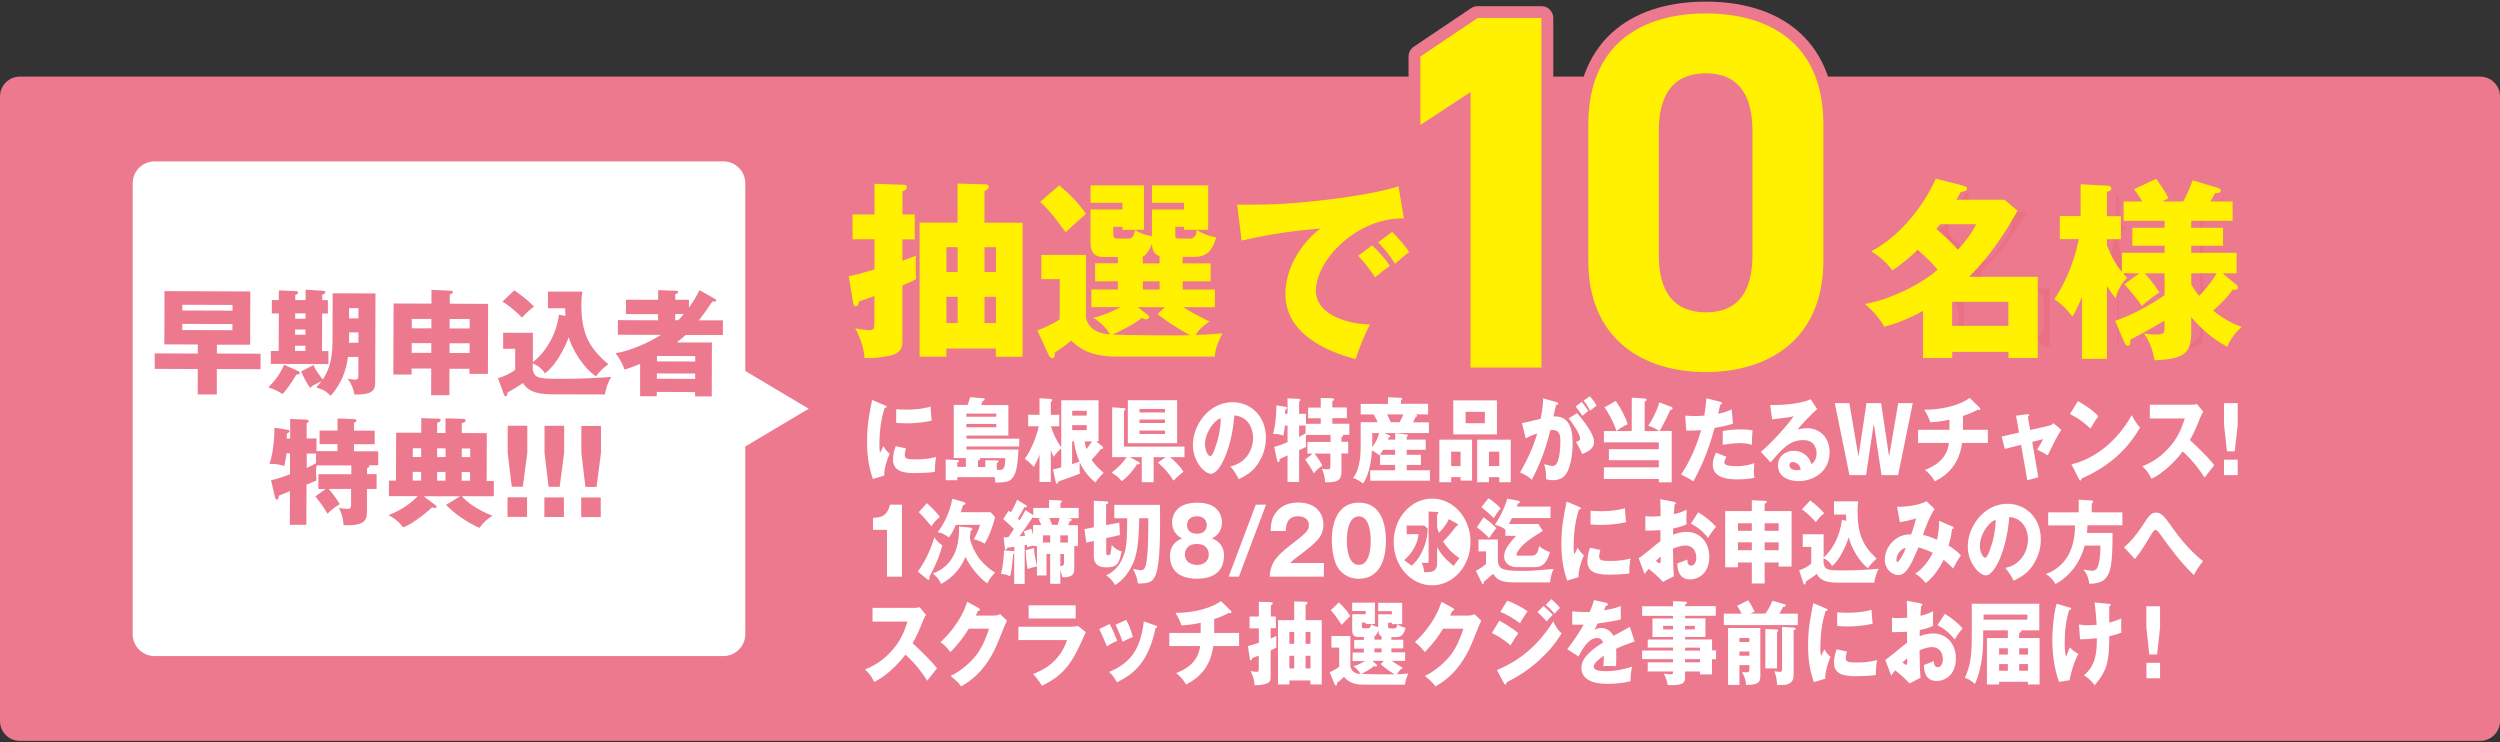 <svg width="448" height="133" viewBox="0 0 448 133" fill="none" xmlns="http://www.w3.org/2000/svg">
<rect x="0" y="0" width="448" height="133" fill="#333333" stroke="none"/>
<path d="M444.456 13.732H3.544C1.587 13.732 0 15.318 0 17.276V129.215C0 131.172 1.587 132.758 3.544 132.758H444.456C446.413 132.758 448 131.172 448 129.215V17.276C448 15.318 446.413 13.732 444.456 13.732Z" fill="#ED798E"/>
<path d="M348.84 55.713C345.354 57.627 343.096 58.242 341.91 58.542C341.096 57.17 340.096 55.841 338.424 54.469C342.253 53.855 347.997 51.355 351.47 48.325C350.712 47.439 349.798 46.439 347.883 44.767C347.44 45.182 345.968 46.682 343.368 48.454C342.682 47.568 341.696 46.368 339.581 45.039C345.968 41.652 349.998 34.794 351.127 32.022L355.871 33.222C356.342 33.365 356.728 33.465 356.728 33.808C356.728 34.179 356.356 34.279 355.599 34.422C355.285 34.965 355.185 35.179 354.842 35.794H363.458L365.787 37.78C363.287 42.152 360.972 45.71 357.114 49.597H369.416V64.157H364.158V63.057H354.084V64.157H348.855V55.713H348.84ZM351.941 40.166C351.47 40.752 351.398 40.809 351.227 41.024C352.427 41.981 354.027 43.553 355.085 44.753C357.171 42.495 357.814 41.267 358.371 40.181H351.941V40.166ZM364.144 58.399V54.098H354.07V58.399H364.144Z" fill="#EB7082"/>
<path d="M383.291 57.484C384.663 57.013 387.492 56.013 392.136 52.912V48.982H388.578C389.093 49.525 390.322 50.997 391.208 52.398C389.807 53.326 388.993 53.998 388.064 54.827C387.592 54.041 385.635 51.683 384.949 50.926L387.621 48.982H384.72C384.992 49.325 385.092 49.454 385.435 49.797C384.306 50.854 383.763 52.083 383.349 53.455C382.706 52.597 382.32 52.083 381.805 51.269V64.314H377.333V53.24C376.404 55.455 375.904 56.313 375.618 56.727C374.361 55.127 373.947 54.741 372.403 53.612C373.904 51.283 375.69 48.039 376.776 42.852H373.361V38.723H377.09V33.022L381.805 33.265C382.177 33.293 382.591 33.407 382.591 33.779C382.591 34.193 382.12 34.293 381.805 34.365V38.737H384.306V42.867H381.805V43.967C382.348 45.339 383.134 47.082 384.477 48.754V45.296H392.136V44.038H386.364V40.823H392.136V39.566H384.792V36.108H388.135C387.521 35.008 387.007 34.365 386.635 33.922L390.636 32.036C391.736 33.579 392.308 34.493 392.851 35.522L391.722 36.108H395.48C396.094 34.951 396.466 34.193 397.152 32.322L401.524 33.622C401.938 33.765 402.21 33.893 402.21 34.136C402.21 34.579 401.767 34.608 401.181 34.608C400.938 35.051 400.91 35.151 400.367 36.108H404.325V39.566H396.909V40.823H402.61V44.038H396.909V45.296H405.039V48.982H402.51L404.939 50.969C405.182 51.14 405.282 51.312 405.282 51.483C405.282 51.997 404.696 51.926 404.325 51.926C403.296 53.355 402.41 54.284 400.838 55.655C401.867 56.47 403.396 57.67 405.968 58.599C405.525 58.97 404.153 60.171 403.367 62.157C401.824 61.271 399.466 59.871 396.909 56.827V59.499C396.909 63.257 395.709 64.357 390.35 64.557C390.007 62.814 389.493 61.214 388.464 59.77C388.978 59.842 389.593 59.942 390.622 59.942C392.093 59.942 392.122 59.571 392.122 58.713V57.456C391.436 57.87 389.178 59.228 385.978 60.871C386.006 61.071 386.078 61.971 385.606 61.971C385.235 61.971 384.992 61.528 384.792 61.042L383.291 57.527V57.484ZM396.923 50.926C397.123 51.34 397.509 52.026 398.323 53.041C399.181 52.154 400.51 50.654 401.467 48.968H396.923V50.911V50.926Z" fill="#EB7082"/>
<path d="M276.226 65.858H263.523V16.489L254.535 22.391V10.131L264.795 3.229H276.226V65.843V65.858Z" stroke="#ED798E" stroke-width="4.245" stroke-linecap="round" stroke-linejoin="round"/>
<path d="M326.747 46.711C326.747 60.785 316.945 66.672 305.685 66.672C294.425 66.672 284.623 60.771 284.623 46.711V22.377C284.623 7.673 294.425 2.415 305.685 2.415C316.945 2.415 326.747 7.673 326.747 22.291V46.711ZM305.699 13.132C299.984 13.132 297.254 16.761 297.254 23.477V45.625C297.254 52.34 299.969 55.97 305.699 55.97C311.429 55.97 314.044 52.34 314.044 45.625V23.477C314.044 16.761 311.315 13.132 305.699 13.132Z" stroke="#ED798E" stroke-width="4.245" stroke-linecap="round" stroke-linejoin="round"/>
<path d="M348.84 55.713C345.354 57.627 343.096 58.242 341.91 58.542C341.096 57.17 340.096 55.841 338.424 54.469C342.253 53.855 347.997 51.355 351.47 48.325C350.712 47.439 349.798 46.439 347.883 44.767C347.44 45.182 345.968 46.682 343.368 48.454C342.682 47.568 341.696 46.368 339.581 45.039C345.968 41.652 349.998 34.794 351.127 32.022L355.871 33.222C356.342 33.365 356.728 33.465 356.728 33.808C356.728 34.179 356.356 34.279 355.599 34.422C355.285 34.965 355.185 35.179 354.842 35.794H363.458L365.787 37.78C363.287 42.152 360.972 45.71 357.114 49.597H369.416V64.157H364.158V63.057H354.084V64.157H348.855V55.713H348.84ZM351.941 40.166C351.47 40.752 351.398 40.809 351.227 41.024C352.427 41.981 354.027 43.553 355.085 44.753C357.171 42.495 357.814 41.267 358.371 40.181H351.941V40.166ZM364.144 58.399V54.098H354.07V58.399H364.144Z" stroke="#ED798E" stroke-width="4.245" stroke-linecap="round" stroke-linejoin="round"/>
<path d="M383.291 57.484C384.663 57.013 387.492 56.013 392.136 52.912V48.982H388.578C389.093 49.525 390.322 50.997 391.208 52.398C389.807 53.326 388.993 53.998 388.064 54.827C387.592 54.041 385.635 51.683 384.949 50.926L387.621 48.982H384.72C384.992 49.325 385.092 49.454 385.435 49.797C384.306 50.854 383.763 52.083 383.349 53.455C382.706 52.597 382.32 52.083 381.805 51.269V64.314H377.333V53.24C376.404 55.455 375.904 56.313 375.618 56.727C374.361 55.127 373.947 54.741 372.403 53.612C373.904 51.283 375.69 48.039 376.776 42.852H373.361V38.723H377.09V33.022L381.805 33.265C382.177 33.293 382.591 33.407 382.591 33.779C382.591 34.193 382.12 34.293 381.805 34.365V38.737H384.306V42.867H381.805V43.967C382.348 45.339 383.134 47.082 384.477 48.754V45.296H392.136V44.038H386.364V40.823H392.136V39.566H384.792V36.108H388.135C387.521 35.008 387.007 34.365 386.635 33.922L390.636 32.036C391.736 33.579 392.308 34.493 392.851 35.522L391.722 36.108H395.48C396.094 34.951 396.466 34.193 397.152 32.322L401.524 33.622C401.938 33.765 402.21 33.893 402.21 34.136C402.21 34.579 401.767 34.608 401.181 34.608C400.938 35.051 400.91 35.151 400.367 36.108H404.325V39.566H396.909V40.823H402.61V44.038H396.909V45.296H405.039V48.982H402.51L404.939 50.969C405.182 51.14 405.282 51.312 405.282 51.483C405.282 51.997 404.696 51.926 404.325 51.926C403.296 53.355 402.41 54.284 400.838 55.655C401.867 56.47 403.396 57.67 405.968 58.599C405.525 58.97 404.153 60.171 403.367 62.157C401.824 61.271 399.466 59.871 396.909 56.827V59.499C396.909 63.257 395.709 64.357 390.35 64.557C390.007 62.814 389.493 61.214 388.464 59.77C388.978 59.842 389.593 59.942 390.622 59.942C392.093 59.942 392.122 59.571 392.122 58.713V57.456C391.436 57.87 389.178 59.228 385.978 60.871C386.006 61.071 386.078 61.971 385.606 61.971C385.235 61.971 384.992 61.528 384.792 61.042L383.291 57.527V57.484ZM396.923 50.926C397.123 51.34 397.509 52.026 398.323 53.041C399.181 52.154 400.51 50.654 401.467 48.968H396.923V50.911V50.926Z" stroke="#ED798E" stroke-width="4.245" stroke-linecap="round" stroke-linejoin="round"/>
<path d="M276.226 65.858H263.523V16.489L254.535 22.391V10.131L264.795 3.229H276.226V65.843V65.858Z" fill="#FFF100"/>
<path d="M326.747 46.711C326.747 60.785 316.945 66.672 305.685 66.672C294.425 66.672 284.623 60.771 284.623 46.711V22.377C284.623 7.673 294.425 2.415 305.685 2.415C316.945 2.415 326.747 7.673 326.747 22.291V46.711ZM305.699 13.132C299.984 13.132 297.254 16.761 297.254 23.477V45.625C297.254 52.34 299.969 55.97 305.699 55.97C311.429 55.97 314.044 52.34 314.044 45.625V23.477C314.044 16.761 311.315 13.132 305.699 13.132Z" fill="#FFF100"/>
<path d="M344.596 55.713C341.11 57.627 338.852 58.242 337.666 58.542C336.852 57.17 335.851 55.841 334.18 54.469C338.009 53.855 343.753 51.355 347.225 48.325C346.468 47.439 345.554 46.439 343.639 44.767C343.196 45.182 341.724 46.682 339.124 48.454C338.438 47.568 337.452 46.368 335.337 45.039C341.724 41.652 345.754 34.794 346.882 32.022L351.626 33.222C352.098 33.365 352.484 33.465 352.484 33.808C352.484 34.179 352.112 34.279 351.355 34.422C351.041 34.965 350.941 35.179 350.598 35.794H359.214L361.543 37.78C359.042 42.152 356.728 45.71 352.87 49.597H365.172V64.157H359.914V63.057H349.84V64.157H344.611V55.713H344.596ZM347.697 40.166C347.225 40.752 347.154 40.809 346.983 41.024C348.183 41.981 349.783 43.553 350.841 44.753C352.927 42.495 353.57 41.267 354.127 40.181H347.697V40.166ZM359.9 58.399V54.098H349.826V58.399H359.9Z" fill="#FFF100"/>
<path d="M379.047 57.484C380.419 57.013 383.248 56.013 387.892 52.912V48.982H384.334C384.849 49.525 386.077 50.997 386.963 52.398C385.563 53.326 384.749 53.998 383.82 54.827C383.348 54.041 381.391 51.683 380.705 50.926L383.377 48.982H380.476C380.748 49.325 380.848 49.454 381.191 49.797C380.062 50.854 379.519 52.083 379.104 53.455C378.461 52.597 378.076 52.083 377.561 51.269V64.314H373.089V53.24C372.16 55.455 371.66 56.313 371.374 56.727C370.117 55.127 369.702 54.741 368.159 53.612C369.66 51.283 371.446 48.039 372.532 42.852H369.117V38.723H372.846V33.022L377.561 33.265C377.933 33.293 378.347 33.407 378.347 33.779C378.347 34.193 377.876 34.293 377.561 34.365V38.737H380.062V42.867H377.561V43.967C378.104 45.339 378.89 47.082 380.233 48.754V45.296H387.892V44.038H382.119V40.823H387.892V39.566H380.548V36.108H383.891C383.277 35.008 382.762 34.365 382.391 33.922L386.392 32.036C387.492 33.579 388.064 34.493 388.607 35.522L387.478 36.108H391.236C391.85 34.951 392.222 34.193 392.908 32.322L397.28 33.622C397.694 33.765 397.966 33.893 397.966 34.136C397.966 34.579 397.523 34.608 396.937 34.608C396.694 35.051 396.666 35.151 396.123 36.108H400.081V39.566H392.665V40.823H398.366V44.038H392.665V45.296H400.795V48.982H398.266L400.695 50.969C400.938 51.14 401.038 51.312 401.038 51.483C401.038 51.997 400.452 51.926 400.081 51.926C399.052 53.355 398.166 54.284 396.594 55.655C397.623 56.47 399.152 57.67 401.724 58.599C401.281 58.97 399.909 60.171 399.123 62.157C397.58 61.271 395.222 59.871 392.665 56.827V59.499C392.665 63.257 391.464 64.357 386.106 64.557C385.763 62.814 385.249 61.214 384.22 59.77C384.734 59.842 385.349 59.942 386.378 59.942C387.849 59.942 387.878 59.571 387.878 58.713V57.456C387.192 57.87 384.934 59.228 381.734 60.871C381.762 61.071 381.834 61.971 381.362 61.971C380.991 61.971 380.748 61.528 380.548 61.042L379.047 57.527V57.484ZM392.679 50.926C392.879 51.34 393.265 52.026 394.079 53.041C394.937 52.154 396.265 50.654 397.223 48.968H392.679V50.911V50.926Z" fill="#FFF100"/>
<path d="M163.922 38.451V42.895H161.707V46.725C162.465 46.453 163.308 46.139 164.165 45.796C164.093 46.482 164.093 46.682 164.093 47.196C164.093 47.982 164.122 49.182 164.165 50.026C163.522 50.368 163.35 50.44 161.707 51.154V60.999C161.707 61.985 161.707 63.157 159.592 63.7C159.15 63.8 156.82 64.286 154.906 64.143C154.877 63.043 154.534 61.271 153.263 58.842C154.148 59.042 155.549 59.156 155.763 59.156C156.692 59.156 156.692 58.842 156.692 57.441V53.04C155.091 53.626 154.92 53.683 153.963 53.998C153.891 54.341 153.763 54.884 153.32 54.884C153.077 54.884 152.948 54.569 152.905 54.369L152.091 49.511C153.02 49.311 154.077 49.068 156.706 48.282V42.881H152.777V38.437H156.706V32.936L161.964 33.107C162.207 33.107 162.507 33.179 162.507 33.522C162.507 33.993 161.964 34.208 161.722 34.308V38.437H163.936L163.922 38.451ZM169.58 62.443V63.914H164.794V39.895H171.595V32.893L176.611 33.036C177.025 33.036 177.196 33.279 177.196 33.479C177.196 33.85 176.725 34.093 176.411 34.236V39.909H183.241V63.929H178.454V62.457H169.566L169.58 62.443ZM171.609 48.739V44.296H169.595V48.739H171.609ZM171.609 57.899V53.183H169.595V57.899H171.609ZM178.468 48.739V44.296H176.425V48.739H178.468ZM178.468 57.899V53.183H176.425V57.899H178.468Z" fill="#FFF100"/>
<path d="M211.933 47.196H216.948V50.411H211.933V51.883H217.706V55.055H212.033C213.505 56.013 215.648 57.07 216.72 57.584C215.148 58.742 214.676 59.299 214.262 60.042C216.42 59.942 217.577 59.87 219.049 59.728C217.92 62.014 217.791 62.8 217.677 63.9H199.944C194.929 63.9 193.014 62.014 191.943 61.028C191.328 61.614 190.057 62.5 188.999 63.214C189.028 63.414 189.099 64.2 188.556 64.2C188.285 64.2 188.042 63.886 187.913 63.614L185.898 59.213C186.927 58.87 189.013 57.884 189.899 57.199V50.025H186.613V45.682H194.615V56.984C195.158 59.142 197.001 59.785 198.887 59.928C198.516 59.042 197.044 57.57 195.886 56.956C196.744 56.755 198.273 56.37 200.802 55.041H195.572V51.869H200.316V50.397H196.244V47.182H200.316V46.053H197.787C197.201 46.053 195.429 46.053 195.429 43.624V37.537H201.13V36.337H195.429V33.222H205.003V41.181H201.145V40.638H199.501V42.066C199.501 42.752 199.944 42.752 200.316 42.752H202.231C202.645 42.752 203.117 42.752 203.388 41.252C204.517 41.867 204.76 41.938 206.432 42.352V37.537H212.176V36.337H206.432V33.222H216.505V41.181H212.161V40.638H210.618V42.109C210.618 42.652 210.647 42.752 211.304 42.752H213.19C213.776 42.752 214.348 42.51 214.448 41.252C215.576 41.867 216.391 42.238 217.934 42.552C217.348 44.667 216.434 46.039 214.033 46.039H211.919V47.168L211.933 47.196ZM189.828 33.222C192.043 35.136 193.171 36.294 194.615 38.309C192.4 40.295 192.114 40.523 190.957 41.624C189.242 39.194 187.885 37.551 186.413 36.151L189.828 33.207V33.222ZM205.646 56.384C205.817 56.527 205.917 56.656 205.917 56.798C205.917 57.113 205.603 57.213 205.331 57.213C205.088 57.213 204.888 57.113 204.617 56.97C203.117 58.227 200.044 59.642 199.359 59.971C201.13 60.042 210.733 60.171 213.262 60.071C210.19 58.427 208.275 56.927 207.418 56.284L208.746 55.055H203.888L205.631 56.384H205.646ZM207.803 45.896C206.817 45.582 206.503 44.867 206.432 43.71C206.117 44.524 205.474 45.696 204.788 45.967V47.196H207.789V45.896H207.803ZM207.803 50.411H204.803V51.883H207.803V50.411Z" fill="#FFF100"/>
<path d="M251.556 39.137C243.111 38.994 235.809 46.582 235.809 52.126C235.809 56.084 240.825 58.041 245.483 58.141C244.725 59.57 243.497 62.485 242.925 64.357C240.153 63.6 230.351 60.871 230.351 52.712C230.351 46.396 235.238 41.852 236.638 40.952C229.936 41.495 225.807 42.352 222.492 43.109L221.706 36.679C226.936 36.679 229.908 36.679 236.909 35.894C241.868 35.351 247.397 34.422 250.613 33.393L251.57 39.137H251.556ZM245.883 43.981C246.912 44.867 248.383 46.582 249.055 47.639C248.098 48.325 247.626 48.697 246.426 49.682C245.126 47.796 244.783 47.353 243.382 45.824L245.883 43.981ZM249.469 41.566C250.427 42.424 251.827 44.096 252.513 45.153C251.656 45.796 251.084 46.31 250.012 47.268C248.755 45.382 248.369 44.938 246.969 43.41L249.469 41.566Z" fill="#FFF100"/>
<path d="M129.629 28.921H27.706C25.536 28.921 23.776 30.68 23.776 32.85V113.64C23.776 115.81 25.536 117.569 27.706 117.569H129.629C131.799 117.569 133.558 115.81 133.558 113.64V32.85C133.558 30.68 131.799 28.921 129.629 28.921Z" fill="white"/>
<path d="M129.844 82.204V64.272L144.919 73.245L129.844 82.219V82.204Z" fill="white"/>
<path d="M38.866 63.357L46.696 63.386V66.158L38.852 66.129V70.687H35.437V66.129L27.721 66.101V63.329L35.451 63.357V61.728L29.45 61.714L29.478 52.169L44.853 52.226L44.825 61.771H38.866V63.386V63.357ZM41.652 59.17V58.07L32.665 58.042V59.142L41.652 59.17ZM41.667 55.684V54.641L32.679 54.612V55.641L41.667 55.67V55.684Z" fill="#ED798E"/>
<path d="M53.498 66.515C53.598 66.558 53.712 66.644 53.712 66.801C53.712 67.115 53.355 67.115 53.126 67.115C52.226 68.587 51.44 69.744 50.626 70.63C50.011 70.13 49.054 69.759 48.097 69.401C49.24 68.272 50.14 67.115 50.912 65.358L53.498 66.529V66.515ZM54.77 53.769V51.912L57.942 52.112C58.127 52.14 58.299 52.197 58.299 52.383C58.299 52.512 58.242 52.655 57.742 52.812V53.784H58.756V56.184H57.727L57.699 62.914H58.856V65.243L48.54 65.215V62.9H49.94L49.968 56.17H48.711V53.769H49.968V52.04L53.098 52.169C53.255 52.169 53.412 52.297 53.412 52.455C53.412 52.669 53.198 52.74 52.912 52.883V53.769H54.77ZM52.869 61.957V62.886H54.727V61.957H52.869ZM52.883 59.056V59.985H54.741V59.056H52.883ZM52.898 56.156V57.113H54.755V56.156H52.898ZM59.599 52.555L67.287 52.583L67.23 68.558C67.23 69.887 66.772 70.773 63.514 70.702C63.414 69.93 63 68.773 62.3 67.844C62.814 67.944 63.214 68.03 63.629 68.03C64.2 68.03 64.2 67.715 64.215 67.415V63.957H62.357C62.057 66.444 61.114 68.801 59.271 70.93C58.213 69.944 57.913 69.844 56.67 69.416C57.127 68.915 57.342 68.673 57.627 68.301C56.284 68.958 56.113 69.016 55.57 69.501C55.055 68.773 54.584 68.001 53.969 66.558L56.156 65.429C56.641 66.401 57.084 67.072 57.842 68.001C58.528 66.987 59.571 65.029 59.585 61.485L59.614 52.598L59.599 52.555ZM64.229 59.571H62.557V61.057C62.557 61.185 62.529 61.285 62.529 61.414H64.229V59.571ZM62.557 57.056H64.229V55.212H62.557V57.056Z" fill="#ED798E"/>
<path d="M80.532 70.816H77.26L77.275 66.043H73.76V67.115H70.487L70.53 54.384L77.317 54.412V51.94L80.604 52.097C81.004 52.126 81.161 52.14 81.161 52.355C81.161 52.54 80.975 52.598 80.604 52.769V54.427L87.477 54.455L87.434 67.001H84.133V66.086H80.547L80.532 70.844V70.816ZM77.289 61.485H73.774V63.228H77.289V61.485ZM77.303 57.156H73.788V58.842H77.303V57.156ZM80.561 63.257H84.147V61.514H80.561V63.257ZM80.575 58.856H84.162V57.17H80.575V58.856Z" fill="#ED798E"/>
<path d="M101.323 56.613C101.28 56.07 101.28 55.698 101.28 55.241H98.194V52.255H104.381C104.209 53.126 104.195 53.869 104.181 54.569C104.166 59.585 105.467 62.3 109.01 65.257C107.824 66.201 107.467 66.529 106.81 67.444C104.624 66.001 102.523 62.671 101.923 60.428C100.208 64.815 98.322 66.444 97.636 66.901C96.907 65.658 95.65 65.2 95.464 65.129V66.129C95.722 67.872 96.679 67.872 100.651 67.887C104.966 67.887 107.91 67.658 109.525 67.544C108.967 68.472 108.51 69.73 108.41 70.687L98.908 70.659C95.264 70.659 94.236 69.53 93.735 68.63C93.378 68.873 92.778 69.287 92.349 69.53C91.235 70.173 91.106 70.23 90.963 70.33C90.878 70.802 90.835 71.03 90.635 71.03C90.449 71.03 90.349 70.802 90.278 70.616L89.234 67.772C90.435 67.444 91.578 66.829 92.321 66.286V62.5H90.163V59.628L95.493 59.642V64.886C97.608 63.3 99.694 60.114 100.165 56.384L101.309 56.613H101.323ZM92.164 52.04C93.421 52.855 94.907 54.098 95.693 54.927C94.636 55.727 94.078 56.327 93.55 56.927C91.964 55.284 90.592 54.384 90.035 54.041L92.149 52.04H92.164Z" fill="#ED798E"/>
<path d="M128.144 53.555C128.244 53.612 128.344 53.741 128.344 53.827C128.344 53.955 128.244 54.055 128.029 54.055C127.944 54.055 127.872 54.041 127.672 54.012C126.3 56.041 125.586 56.941 125.243 57.399H129.544V60.028H122.871C122.014 60.785 121.628 61.1 121.271 61.371H127.572L127.544 71.03H124.557V70.259L117.699 70.23V71.002H114.712V65.201C113.155 65.858 112.426 66.086 111.912 66.229C111.297 64.529 110.611 63.7 110.297 63.3C113.112 62.857 116.555 61.228 118.427 60.014L110.726 59.985V57.37L117.927 57.399V56.298L112.169 56.284V53.712L117.941 53.727V51.983L121.199 52.112C121.328 52.112 121.528 52.141 121.528 52.34C121.528 52.512 121.385 52.569 121.014 52.712V53.727H123.457V55.141C124.643 53.484 125.1 52.498 125.343 51.998L128.129 53.555H128.144ZM124.571 67.901V66.944L117.713 66.915V67.873L124.571 67.901ZM124.586 64.786V63.815L117.727 63.786V64.758L124.586 64.786ZM121.557 57.385C121.742 57.199 121.971 56.956 122.528 56.284H120.999V57.385H121.557Z" fill="#ED798E"/>
<path d="M58.428 87.634H57.056V84.976H62.957V83.405H56.742C56.699 83.647 56.642 84.062 56.627 84.705C56.627 85.162 56.67 85.591 56.713 86.091C56.384 86.248 55.384 86.662 54.927 86.848L54.898 94.05H51.941L51.955 88.02C51.326 88.263 50.697 88.534 49.969 88.82C49.954 89.034 49.926 89.52 49.611 89.52C49.397 89.52 49.326 89.277 49.283 89.106L48.568 86.062C49.669 85.834 50.883 85.405 51.969 84.991V81.247H51.34C51.197 82.447 51.026 83.076 50.926 83.519C50.312 83.305 49.454 83.076 48.297 83.133C49.054 80.904 49.183 78.046 49.183 76.646L51.655 77.032C51.755 77.06 51.883 77.117 51.883 77.246C51.883 77.432 51.74 77.517 51.426 77.703C51.426 78.018 51.383 78.361 51.355 78.575H51.998V75.074L54.956 75.203C55.113 75.203 55.313 75.26 55.313 75.431C55.313 75.646 55.084 75.76 54.956 75.846V78.575H56.713V80.847H60.471V79.589H57.27V77.16H60.485V74.988L63.457 75.103C63.586 75.103 63.886 75.131 63.886 75.374C63.886 75.56 63.643 75.689 63.443 75.76V77.175H67.144V79.604H63.429V80.861L67.773 80.875V83.376H66.129C66.172 83.433 66.187 83.476 66.187 83.533C66.187 83.719 66.101 83.762 65.772 83.905V84.962H67.487V87.62H65.758V91.821C65.744 93.307 65.158 94.278 61.571 94.107C61.514 93.092 61.271 92.021 60.728 91.035C61.357 91.121 61.643 91.178 62.186 91.192C62.872 91.192 62.914 90.992 62.914 90.249V87.62H58.899C59.842 88.677 60.442 89.635 60.885 90.335C59.742 91.063 59.199 91.535 58.685 92.064C58.071 90.978 57.442 90.12 56.499 88.949L58.385 87.606L58.428 87.634ZM56.627 81.275H54.97V83.862C55.327 83.705 55.899 83.405 56.627 83.019V81.275Z" fill="#ED798E"/>
<path d="M88.492 86.162V88.934L82.748 88.92C83.677 89.963 85.463 91.349 88.249 92.421C87.463 92.878 86.52 93.707 85.906 94.593C83.834 93.678 81.333 92.006 79.933 90.478L82.448 88.934H75.918L78.047 90.535C78.132 90.592 78.232 90.706 78.232 90.82C78.232 90.906 78.175 91.02 77.961 91.02C77.861 91.02 77.675 90.978 77.418 90.92C76.046 92.235 73.56 94.064 72.245 94.507C71.917 94.093 71.074 93.007 69.616 92.321C70.674 91.892 72.917 90.949 74.874 88.906H69.702V86.119H70.959L70.988 77.546H75.489V74.931L78.675 75.031C78.818 75.031 78.961 75.088 78.961 75.26C78.961 75.546 78.675 75.66 78.332 75.76V77.589H79.833V74.96L83.019 75.06C83.234 75.06 83.434 75.117 83.434 75.346C83.434 75.674 83.005 75.76 82.748 75.803V77.603L87.234 77.618L87.206 86.191H88.463L88.492 86.162ZM75.46 86.119V84.562H73.96V86.119H75.46ZM75.475 81.89V80.332H73.974V81.89H75.475ZM79.833 86.134V84.576H78.332V86.134H79.833ZM79.847 81.904V80.347H78.332V81.904H79.847ZM84.234 86.148V84.59H82.733V86.148H84.234ZM84.262 81.918V80.361H82.748V81.918H84.262Z" fill="#ED798E"/>
<path d="M90.949 89.106H94.45V92.621H90.949V89.106ZM94.493 76.303V81.133L93.693 87.22H91.707L90.978 81.118V76.289H94.493V76.303Z" fill="#ED798E"/>
<path d="M97.551 89.134H101.052V92.649H97.551V89.134ZM101.094 76.317V81.147L100.294 87.234H98.308L97.579 81.132V76.303H101.094V76.317Z" fill="#ED798E"/>
<path d="M104.152 89.149H107.653V92.664H104.152V89.149ZM107.696 76.346V81.175L106.896 87.262H104.91L104.181 81.161V76.331H107.696V76.346Z" fill="#ED798E"/>
<g clip-path="url(#clip0_90_838)">
<path d="M158.524 72.62C158.8 72.729 158.91 72.784 158.91 72.893C158.91 73.038 158.616 73.075 158.524 73.093C158.084 74.549 157.588 76.424 157.588 79.864C157.588 80.537 157.625 80.719 157.698 81.174C157.79 80.992 158.139 80.264 158.304 79.955C158.726 80.701 159.185 81.12 159.424 81.302C159.057 82.066 158.396 83.977 158.469 85.215L156.413 85.834C155.918 84.287 155.385 82.467 155.385 79.281C155.348 76.315 155.752 74.276 156.285 71.674L158.524 72.62ZM162.361 80.319C162.269 80.592 162.141 81.156 162.141 81.484C162.141 82.212 162.49 82.321 164.16 82.321C165.133 82.321 166.418 82.248 167.759 81.884C167.502 83.104 167.538 84.323 167.538 84.56C166.529 84.724 164.895 84.778 163.867 84.778C161.7 84.778 160.03 84.359 160.03 82.357C160.03 82.139 160.03 81.211 160.507 79.955L162.361 80.355V80.319ZM160.599 73.33C161.039 73.366 161.609 73.403 162.49 73.403C164.895 73.403 166.216 73.02 166.767 72.875C166.767 73.129 166.841 74.586 166.969 75.368C166.382 75.496 164.84 75.86 162.49 75.86C161.627 75.86 161.058 75.805 160.599 75.787V73.33Z" fill="white"/>
<path d="M171.522 86.052H169.466V82.339L171.595 82.448C171.742 82.448 171.852 82.485 171.852 82.63C171.852 82.794 171.724 82.831 171.54 82.867V83.668H173.082V82.084H170.916V72.565H173.394C173.707 71.746 173.798 71.382 173.853 71.164L176.148 71.364C176.277 71.364 176.442 71.364 176.442 71.601C176.442 71.783 176.295 71.819 176.075 71.856C175.946 72.274 175.891 72.474 175.836 72.584H180.701V78.062H173.193V78.608H182.647V80.01H173.193V80.555H182.5C182.353 84.323 181.876 85.088 181.399 85.67C180.811 86.38 180.389 86.398 178.37 86.489C178.333 86.198 178.333 85.925 178.223 85.506H171.54V86.089L171.522 86.052ZM173.174 74.677H178.535V74.112H173.174V74.677ZM178.535 75.969H173.174V76.57H178.535V75.969ZM176.57 83.686V82.467L178.645 82.503C178.792 82.503 178.957 82.558 178.957 82.721C178.957 82.831 178.81 82.903 178.627 82.958V84.177C178.755 84.177 179.012 84.214 179.159 84.214C179.838 84.214 180.132 83.904 180.15 82.103H175.561C175.561 82.103 175.634 82.175 175.634 82.23C175.634 82.43 175.359 82.503 175.249 82.521V83.686H176.57Z" fill="white"/>
<path d="M190.193 71.728H196.857V79.099H196.434L197.573 80.009C197.573 80.009 197.683 80.119 197.683 80.228C197.683 80.428 197.499 80.465 197.26 80.483C196.765 81.156 195.884 82.139 195.627 82.394C196.067 83.067 196.508 83.613 197.774 84.742C197.114 85.361 196.71 85.852 196.306 86.471C195.168 85.579 194.121 84.25 193.497 82.867C193.497 83.049 193.46 83.34 193.46 83.795C193.46 84.451 193.497 84.632 193.57 84.851C193.038 85.069 192.524 85.269 189.66 86.289C189.568 86.616 189.513 86.689 189.403 86.689C189.33 86.689 189.238 86.58 189.201 86.434L188.687 84.123C189.073 84.05 189.348 84.014 190.174 83.741V80.337C189.495 80.956 189.164 81.374 188.816 81.866C188.65 81.52 188.504 81.229 188.302 80.665V86.362H186.282V81.502C185.787 82.685 185.53 83.195 185.273 83.668C184.575 82.94 184.263 82.649 183.639 82.23C185.199 80.1 185.989 77.134 186.154 76.388H184.244V74.331H186.282V71.364L188.302 71.491C188.302 71.491 188.559 71.491 188.559 71.692C188.559 71.819 188.467 71.928 188.302 72.037V74.331H189.825V76.388H188.32C188.65 77.443 189.238 78.881 190.174 80.155V71.728H190.193ZM194.745 74.476V73.621H192.139V74.476H194.745ZM192.139 76.187V77.079H194.745V76.187H192.139ZM192.139 83.176C192.487 83.049 193.148 82.831 193.442 82.721C193.038 81.811 192.708 80.719 192.432 79.099H192.12V83.176H192.139ZM194.378 79.099C194.452 79.682 194.562 80.1 194.69 80.483C194.929 80.21 195.351 79.591 195.682 79.099H194.397H194.378Z" fill="white"/>
<path d="M199.299 81.921V72.984L201.539 73.148C201.539 73.148 201.722 73.184 201.722 73.275C201.722 73.366 201.557 73.512 201.41 73.639V80.028H212.26V81.921H209.671C210.424 82.503 211.691 83.795 212.076 84.56C211.489 84.978 210.828 85.561 210.295 86.125C209.561 84.924 208.551 83.759 207.487 82.903L208.882 81.921H206.734V86.416H204.604V81.921H202.475L204.109 82.812C204.109 82.812 204.256 82.922 204.256 83.031C204.256 83.231 204.072 83.213 203.742 83.195C203.209 84.087 202.291 85.288 201.006 86.234C200.731 85.87 200.345 85.379 199.207 84.705C200.731 83.468 201.263 82.831 201.887 81.921H199.299ZM210.938 71.71V79.427H202.108V71.71H210.938ZM208.772 73.912V73.275H204.2V73.912H208.772ZM204.2 75.186V75.805H208.772V75.186H204.2ZM204.2 77.152V77.771H208.772V77.152H204.2Z" fill="white"/>
<path d="M220.465 83.577C223.623 82.922 224.559 80.173 224.559 78.462C224.559 77.134 223.935 74.695 221.2 74.44C220.741 80.428 218.556 84.906 217.014 84.906C215.876 84.906 213.765 82.74 213.765 79.718C213.765 76.187 216.61 72.074 220.888 72.074C224.064 72.074 226.854 74.513 226.854 78.426C226.854 79.172 226.799 81.284 225.147 83.486C224.266 84.651 223.237 85.251 221.989 85.87C221.512 84.924 221.181 84.432 220.484 83.559L220.465 83.577ZM215.913 79.518C215.913 80.774 216.537 81.739 216.849 81.739C217.198 81.739 217.473 80.992 217.638 80.574C218.262 78.954 218.74 77.061 218.758 74.931C217.069 75.641 215.931 78.044 215.931 79.518H215.913Z" fill="white"/>
<path d="M235.244 81.284H234.289V79.19H238.438V77.935H234.069C234.032 78.153 233.996 78.481 233.996 78.99C233.996 79.354 234.032 79.7 234.051 80.082C233.812 80.21 233.115 80.537 232.802 80.683V86.38H230.728V81.611C230.287 81.811 229.847 82.012 229.333 82.248C229.333 82.412 229.296 82.812 229.094 82.812C228.947 82.812 228.892 82.612 228.855 82.485L228.341 80.082C229.112 79.9 229.975 79.555 230.728 79.227V76.26H230.269C230.159 77.207 230.049 77.698 229.975 78.062C229.535 77.898 228.947 77.716 228.121 77.771C228.653 76.005 228.727 73.748 228.727 72.638L230.453 72.929C230.453 72.929 230.618 73.002 230.618 73.093C230.618 73.239 230.508 73.311 230.306 73.457C230.306 73.694 230.269 73.985 230.269 74.149H230.728V71.382L232.802 71.473C232.913 71.473 233.041 71.528 233.041 71.655C233.041 71.819 232.876 71.91 232.802 71.983V74.149H234.032V75.951H236.676V74.95H234.418V73.038H236.676V71.309L238.75 71.382C238.75 71.382 239.063 71.382 239.063 71.601C239.063 71.746 238.879 71.856 238.75 71.91V73.02H241.357V74.931H238.75V75.933H241.798V77.916H240.641C240.641 77.916 240.678 77.989 240.678 78.044C240.678 78.189 240.623 78.226 240.384 78.335V79.172H241.596V81.265H240.384V84.596C240.384 85.779 239.98 86.544 237.465 86.416C237.429 85.615 237.245 84.76 236.878 83.996C237.319 84.068 237.52 84.105 237.888 84.105C238.365 84.105 238.402 83.941 238.402 83.359V81.284H235.575C236.235 82.121 236.658 82.867 236.97 83.431C236.162 84.014 235.795 84.378 235.428 84.814C234.987 83.959 234.546 83.267 233.886 82.357L235.207 81.302L235.244 81.284ZM233.959 76.26H232.802V78.317C233.041 78.189 233.463 77.953 233.959 77.643V76.26Z" fill="white"/>
<path d="M250.022 78.772V77.625L252.078 77.862C252.078 77.862 252.298 77.898 252.298 78.025C252.298 78.098 252.206 78.189 252.078 78.299V78.772H255.493V80.61H252.078V81.502H254.63V83.322H252.078V84.269H256.245V86.143H245.542V84.269H250.003V83.322H247.305V81.502H250.003V80.61H247.874C247.635 81.029 247.452 81.265 247.195 81.611C246.864 81.338 246.497 81.047 245.854 80.701C245.763 82.175 245.487 84.887 244.257 86.653C243.725 86.252 243.266 85.943 242.477 85.633C243.835 83.977 243.835 80.992 243.835 79.5V75.659H246.864C246.772 75.459 246.57 74.913 246.13 74.258H243.835V72.383H248.737V71.182L251.031 71.291C251.031 71.291 251.27 71.291 251.27 71.455C251.27 71.546 251.233 71.582 251.05 71.746V72.365H255.915V74.258H253.491C253.859 74.331 253.95 74.349 253.95 74.495C253.95 74.695 253.73 74.713 253.675 74.713C253.602 74.877 253.51 75.095 253.234 75.678H256.062V77.607H248.039L248.975 77.989C249.086 78.044 249.141 78.062 249.141 78.171C249.141 78.28 249.086 78.317 248.847 78.39C248.81 78.553 248.755 78.681 248.737 78.79H250.04L250.022 78.772ZM245.891 79.736C245.891 79.736 245.891 79.9 245.891 80.1C246.497 79.372 246.883 78.572 247.14 77.607H245.91V79.736H245.891ZM248.571 74.258C248.81 74.731 249.067 75.241 249.214 75.659H250.83C251.123 75.132 251.417 74.422 251.472 74.258H248.571Z" fill="white"/>
<path d="M260.046 85.506V86.416H257.935V78.79H263.791V86.125H261.735V85.506H260.046ZM261.735 83.522V80.938H260.046V83.522H261.735ZM268.252 71.746V77.844H260.431V71.746H268.252ZM262.634 73.803V75.841H266.086V73.803H262.634ZM266.82 85.506V86.416H264.709V78.79H270.73V86.416H268.674V85.506H266.82ZM268.674 83.522V80.938H266.82V83.522H268.674Z" fill="white"/>
<path d="M278.881 72.056C279.138 72.129 279.23 72.147 279.23 72.329C279.23 72.547 279.046 72.547 278.844 72.565C278.771 72.893 278.44 74.276 278.367 74.622C280.937 74.513 281.818 76.315 281.818 79.482C281.818 79.736 281.818 83.249 280.607 84.978C280.294 85.433 279.67 86.052 278.275 86.052C277.632 86.052 277.339 85.961 277.045 85.852C277.045 84.651 277.045 84.451 276.733 83.176C277.651 83.449 277.963 83.504 278.257 83.504C279.45 83.504 279.615 80.555 279.615 78.917C279.615 78.262 279.578 77.061 278.257 77.061C278.11 77.061 277.963 77.061 277.816 77.097C277.082 80.21 275.98 83.213 274.493 85.961C274.053 85.561 273.557 85.178 272.4 84.651C273.594 82.612 274.769 80.137 275.466 77.68C274.567 77.971 274.108 78.189 273.41 78.572L272.731 75.805C273.318 75.732 273.961 75.568 276.09 75.041C276.347 73.603 276.513 72.711 276.531 71.382L278.899 72.056H278.881ZM282.608 74.04C283.525 75.077 284.388 76.206 284.957 77.207C285.49 78.135 285.655 78.681 285.655 79.245C285.655 80.483 284.388 80.992 283.525 81.374C283.213 80.574 282.644 79.591 282.424 79.19C282.975 78.99 283.158 78.936 283.158 78.572C283.158 77.789 281.726 75.714 281.102 74.968L282.608 74.04ZM283.434 72.019C284.076 72.766 284.333 73.166 284.627 73.639C284.297 73.894 284.223 73.967 283.562 74.513C283.415 74.294 282.681 73.221 282.369 72.838L283.434 72.019ZM284.884 71C285.692 71.91 285.967 72.401 286.114 72.674C285.802 72.929 285.269 73.348 284.939 73.603C284.535 72.784 284.278 72.383 283.782 71.801L284.902 71H284.884Z" fill="white"/>
<path d="M299.608 73.366C299.498 73.421 299.388 73.439 299.296 73.475C298.561 75.223 297.717 76.679 297.386 77.225H299.571V86.434H297.258V85.834H287.418V83.741H297.258V82.466H288.318V80.501H297.258V79.263H287.418V77.243H289.658C289.327 76.042 288.299 74.04 287.528 73.002L289.529 71.855C290.41 73.002 291.328 74.822 291.677 76.023C291.016 76.333 290.447 76.642 289.658 77.243H292.411V71.255L294.725 71.419C294.908 71.419 295.055 71.455 295.055 71.637C295.055 71.819 294.926 71.874 294.725 71.928V77.243H297.35C296.652 76.788 296.138 76.533 295.367 76.278C295.991 75.368 296.964 73.585 297.35 72.11L299.589 72.947C299.589 72.947 299.718 73.038 299.718 73.148C299.718 73.257 299.681 73.348 299.589 73.403L299.608 73.366Z" fill="white"/>
<path d="M308.291 72.019C308.419 72.056 308.584 72.11 308.584 72.274C308.584 72.474 308.383 72.493 308.272 72.493C308.217 72.747 307.96 73.912 307.905 74.149C309.245 73.876 309.759 73.621 310.31 73.348L310.549 75.914C310.09 76.078 309.264 76.351 307.263 76.679C306.675 78.735 305.666 82.321 303.444 86.27C302.838 85.834 302.288 85.543 301.241 85.033C302.471 83.304 303.995 80.173 304.839 77.079C303.958 77.152 303.775 77.152 302.177 77.17L301.994 74.476C302.434 74.513 302.949 74.549 303.683 74.549C304.344 74.549 304.766 74.549 305.409 74.476C305.61 73.239 305.721 72.183 305.794 71.382L308.272 72.001L308.291 72.019ZM309.392 81.884C309.025 82.412 309.007 82.721 309.007 82.849C309.007 83.085 309.117 83.176 309.264 83.267C309.576 83.468 310.42 83.54 311.21 83.54C312.715 83.54 313.798 83.213 314.404 82.994C314.367 83.304 314.294 83.668 314.294 84.268C314.294 84.869 314.349 85.306 314.386 85.633C313.376 85.834 312.385 85.906 311.375 85.906C309.466 85.906 306.932 85.597 306.932 83.267C306.932 82.63 307.061 82.103 307.501 81.12L309.374 81.848L309.392 81.884ZM308.713 77.243C310.053 76.952 311.65 76.952 311.926 76.952C313.192 76.952 313.78 77.061 314.055 77.134C313.963 78.353 313.945 78.608 313.945 79.7C313.211 79.482 312.513 79.409 311.76 79.409C310.898 79.409 309.723 79.554 308.713 79.7V77.243Z" fill="white"/>
<path d="M325.658 73.311C324.667 74.058 322.409 76.588 322.097 76.97C322.336 76.897 323.051 76.733 323.841 76.733C325.824 76.733 327.861 78.135 327.861 81.047C327.861 84.651 324.814 86.216 322.299 86.216C320.426 86.216 318.609 85.379 318.609 83.395C318.609 81.775 319.949 80.774 321.454 80.774C322.813 80.774 324.245 81.647 324.575 83.176C325.53 82.63 325.53 81.374 325.53 81.247C325.53 80.847 325.42 78.863 323.162 78.863C320.702 78.863 319.306 80.483 317.287 82.867L315.543 80.956C317.214 79.645 320.463 76.042 321.436 74.586C320.977 74.695 320.481 74.822 317.562 75.15L317.214 72.584C317.783 72.584 321.987 72.656 324.483 71.546L325.64 73.33L325.658 73.311ZM321.271 82.812C320.775 82.812 320.665 83.122 320.665 83.395C320.665 84.014 321.473 84.269 321.968 84.269C322.299 84.269 322.556 84.196 322.703 84.141C322.464 83.031 321.693 82.812 321.271 82.812Z" fill="white"/>
<path d="M335.755 76.096L334.396 85.142H331.422L328.797 72.238H331.404L333.038 81.83L334.47 72.238H337.095L338.527 81.83L340.161 72.238H342.767L340.142 85.142H337.168L335.81 76.096H335.755Z" fill="white"/>
<path d="M351.764 77.025H356.225V79.373H351.598C351.011 84.068 347.817 85.688 346.733 86.252C345.944 84.978 345.228 84.432 344.953 84.214C346.642 83.54 348.881 82.357 349.248 79.373H343.723V77.025H349.34V75.204C348.955 75.295 347.394 75.605 345.907 75.678C345.577 74.749 345.357 74.276 344.824 73.421C348.991 73.421 351.764 72.201 352.975 71.309L354.756 73.057C354.756 73.057 354.866 73.184 354.866 73.293C354.866 73.403 354.774 73.475 354.646 73.475C354.591 73.475 354.499 73.475 354.425 73.403C353.489 73.967 352.112 74.422 351.764 74.531V77.006V77.025Z" fill="white"/>
<path d="M361.255 74.495L363.293 74.222C363.421 74.222 363.605 74.167 363.605 74.367C363.605 74.495 363.495 74.604 363.384 74.677L363.807 77.061L367.313 76.26C367.552 76.205 367.809 76.042 367.974 75.823L369.388 77.025C368.782 77.862 367.956 79.536 366.946 81.611C366.358 81.192 365.312 80.701 365.037 80.574C365.569 79.736 365.734 79.5 366.101 78.699L364.174 79.19L365.275 85.524L363.293 86.052L362.173 79.7L359.254 80.446L358.703 78.226L361.806 77.516L361.273 74.513L361.255 74.495Z" fill="white"/>
<path d="M372.38 71.892C374.822 73.293 375.574 74.112 376.015 74.586C375.666 75.059 375.556 75.241 374.601 76.806C373.041 75.295 371.664 74.567 370.93 74.185L372.362 71.892H372.38ZM371.187 83.213C375.336 82.248 379.411 79.081 382 74.404C382.624 75.514 382.881 75.932 383.505 76.624C382.661 78.026 381.32 80.1 378.989 82.084C377.667 83.213 375.336 84.796 373.004 85.743C373.004 85.925 372.931 86.107 372.802 86.107C372.71 86.107 372.655 86.052 372.564 85.87L371.205 83.213H371.187Z" fill="white"/>
<path d="M385.248 74.986V72.529H392.683C392.922 72.529 393.436 72.493 393.693 72.401L394.831 73.785C394.721 73.949 394.501 74.294 394.281 74.84C393.748 76.224 393.161 77.589 392.426 78.863C393.032 79.391 395.694 81.884 396.796 83.358C396.318 83.977 395.529 84.96 395.052 85.579C394.519 84.742 393.289 82.831 391.141 80.901C389.746 82.794 387.47 84.906 385.56 85.797C385.01 84.76 384.698 84.305 383.908 83.559C385.781 82.812 387.231 81.83 388.626 80.282C390.279 78.481 390.884 76.879 391.527 74.986H385.267H385.248Z" fill="white"/>
<path d="M401 72.238V76.06L400.468 80.883H399.072L398.54 76.06V72.238H401ZM398.54 82.376H401V85.142H398.54V82.376Z" fill="white"/>
<path d="M158.947 103.343V94.952H156.45V92.805C157.919 92.75 158.965 92.477 159.498 90.439H161.627V103.343H158.929H158.947Z" fill="white"/>
<path d="M164.454 102.433C165.923 100.485 167.006 97.919 167.428 96.281C167.704 96.681 168.218 97.337 168.86 97.737C168.585 98.866 167.979 100.74 166.529 103.398C166.529 103.489 166.565 103.58 166.565 103.671C166.565 103.834 166.474 103.889 166.4 103.889C166.29 103.889 166.198 103.816 166.125 103.762L164.472 102.433H164.454ZM166.088 90.166C166.804 90.748 168.034 92.058 168.419 92.623C167.704 93.223 167.355 93.66 166.914 94.315C166.675 94.024 165.776 92.896 164.638 91.785L166.088 90.166ZM173.78 94.552C174.147 94.588 174.239 94.679 174.239 94.843C174.239 95.007 174.037 95.098 173.909 95.153C173.909 95.553 173.872 95.862 173.798 96.463C174.092 97.755 175.01 100.54 178.315 102.615C177.617 103.361 177.36 103.652 176.938 104.544C175.506 103.616 173.835 101.505 173.009 99.794C172.403 101.377 171.026 103.398 168.64 104.635C168.401 104.071 168.089 103.507 167.171 102.761C171.963 101.032 171.889 95.899 171.852 94.352L173.762 94.534L173.78 94.552ZM172.66 89.947C172.844 90.002 172.991 90.038 172.991 90.22C172.991 90.42 172.844 90.457 172.605 90.493C172.44 90.985 172.33 91.312 172.165 91.785H177.507L178.315 92.659C177.801 94.789 177.158 96.19 176.46 97.428C175.744 96.991 174.955 96.736 174.496 96.645C174.937 95.862 175.359 94.989 175.634 94.061H171.283C170.898 94.934 170.678 95.389 170.053 96.317C169.154 95.699 168.805 95.498 168.034 95.371C169.815 93.059 170.439 90.53 170.659 89.383L172.679 89.947H172.66Z" fill="white"/>
<path d="M193.167 94.061V97.865H192.506V101.596C192.506 102.233 192.506 102.906 191.918 103.197C191.68 103.325 191.092 103.507 190.376 103.434C190.266 103.015 190.193 102.651 190.009 102.215V104.617H188.192V99.266H187.531V103.125H185.823V101.505C185.511 101.559 184.887 101.705 184.134 101.96C183.933 100.868 183.822 99.211 183.804 98.593L185.291 98.21C185.383 99.539 185.511 100.158 185.823 101.377V97.846H185.126V97.755C184.924 97.81 184.722 97.865 184.061 98.065C184.061 97.865 184.024 97.755 184.024 97.61L183.62 97.683V104.635H181.748V99.211C181.748 99.211 181.638 99.266 181.546 99.302C181.509 99.739 181.399 101.851 181.014 103.252C180.279 102.906 179.527 102.833 179.361 102.833C179.747 101.596 179.894 99.666 179.93 98.629L181.583 98.756C181.583 98.756 181.693 98.756 181.766 98.811V97.974C181.179 98.047 180.94 98.083 180.536 98.138C180.5 98.247 180.426 98.502 180.224 98.502C180.114 98.502 180.077 98.356 180.059 98.138L179.857 96.281C180.279 96.281 180.426 96.281 180.683 96.281C180.867 96.026 181.16 95.589 181.693 94.807C181.326 94.406 180.5 93.624 179.765 93.041L180.738 91.531C180.867 91.64 181.032 91.749 181.124 91.822C181.693 90.912 181.803 90.621 182.28 89.565L183.859 90.53C183.859 90.53 184.006 90.639 184.006 90.748C184.006 90.93 183.877 90.912 183.565 90.894C182.978 91.949 182.721 92.422 182.409 92.932C182.574 93.096 182.629 93.15 182.721 93.242C183.4 92.15 183.602 91.731 183.767 91.403L185.163 92.313V91.021H187.99V89.583L190.027 89.674C190.138 89.674 190.266 89.674 190.266 89.838C190.266 89.929 190.193 90.038 190.027 90.184V91.021H193.295V92.859H191.184L191.716 92.932C191.9 92.932 192.047 93.005 192.047 93.132C192.047 93.351 191.808 93.405 191.68 93.442C191.606 93.642 191.478 93.97 191.423 94.115H193.167V94.061ZM186.576 94.061C186.503 93.86 186.466 93.788 186.099 92.95L186.741 92.823H185.144V92.732H185.034C183.933 94.37 183.804 94.57 182.684 96.099C182.923 96.099 183.437 96.026 183.694 96.008C183.62 95.662 183.584 95.535 183.474 95.207L184.795 94.752C184.85 94.916 184.924 95.098 185.126 95.808V94.079H186.558L186.576 94.061ZM186.888 97.228H188.192V95.935H186.888V97.228ZM189.532 94.061C189.715 93.514 189.789 93.242 189.881 92.823H188.026C188.137 93.059 188.412 93.678 188.54 94.061H189.532ZM190.009 95.935V97.228H191.368V95.935H190.009ZM190.009 99.284V101.45C190.67 101.45 190.67 101.032 190.67 100.831V99.284H190.009Z" fill="white"/>
<path d="M200.583 93.624L200.694 95.881L198.234 96.427V99.12C198.234 99.248 198.234 99.484 198.527 99.484C198.913 99.484 198.95 99.375 198.986 99.248C199.023 99.102 199.207 97.937 199.225 97.683C200.106 98.593 200.694 98.738 201.006 98.811C200.565 100.795 200.326 101.669 198.399 101.669C197.683 101.669 196.012 101.669 196.012 99.666V96.936L194.672 97.228L194.323 94.807L196.012 94.497V89.747L198.215 89.838C198.399 89.838 198.601 89.874 198.601 90.075C198.601 90.166 198.417 90.293 198.215 90.402V94.097L200.547 93.66L200.583 93.624ZM199.684 92.859V90.475H207.872C207.908 95.335 207.945 100.941 207.082 103.052C206.587 104.271 205.962 104.581 203.906 104.562C203.796 103.671 203.557 102.943 203.025 101.942C203.245 101.996 204.182 102.178 204.384 102.178C204.641 102.178 205.118 102.178 205.338 101.25C205.779 99.448 205.779 95.171 205.779 92.859H204.145C204.108 95.389 203.998 98.756 203.098 100.831C201.942 103.525 200.29 104.544 199.831 104.836C199.243 103.889 198.711 103.434 198.215 103.088C200.877 101.96 201.538 99.084 201.685 98.429C201.942 97.046 201.96 96.227 201.997 92.877H199.702L199.684 92.859Z" fill="white"/>
<path d="M219.327 99.703C219.327 100.922 218.831 102.069 218.024 102.706C216.885 103.616 215.27 103.707 214.499 103.707C213.599 103.707 212.057 103.58 210.974 102.706C210.258 102.142 209.652 101.068 209.652 99.703C209.652 97.337 211.323 96.681 211.837 96.499C210.038 95.59 210.038 93.933 210.038 93.624C210.038 92.477 210.57 91.567 211.305 90.966C212.149 90.257 213.654 90.075 214.572 90.075C218.666 90.075 218.978 92.841 218.978 93.606C218.978 94.625 218.556 95.826 217.179 96.481C217.693 96.681 219.364 97.337 219.364 99.685L219.327 99.703ZM212.333 99.357C212.333 100.74 213.489 101.232 214.481 101.232C215.472 101.232 216.61 100.759 216.61 99.357C216.61 98.829 216.371 97.482 214.481 97.482C212.59 97.482 212.333 98.811 212.333 99.357ZM212.718 94.097C212.718 94.315 212.755 95.644 214.481 95.644C216.206 95.644 216.261 94.334 216.261 94.097C216.261 93.515 215.931 92.513 214.499 92.513C213.067 92.513 212.718 93.496 212.718 94.079V94.097Z" fill="white"/>
<path d="M220.172 103.343L225.037 90.439H226.873L222.008 103.343H220.172Z" fill="white"/>
<path d="M237.281 103.343H227.515C227.698 100.467 229.13 99.302 232.214 96.936C234.546 95.134 234.546 94.752 234.546 94.061C234.546 92.841 233.389 92.513 232.618 92.513C230.654 92.513 230.452 94.079 230.397 95.153H227.698C227.735 94.115 227.79 92.987 228.598 91.895C229.571 90.566 230.984 90.056 232.618 90.056C235.941 90.056 237.153 92.113 237.153 94.006C237.153 95.062 236.767 95.826 236.51 96.245C235.776 97.41 232.839 99.521 232.692 99.63C231.755 100.322 231.609 100.486 231.205 100.886H237.244V103.307L237.281 103.343Z" fill="white"/>
<path d="M248.351 97.1C248.351 98.665 248.021 103.707 243.505 103.707C241.394 103.707 240.255 102.56 239.668 101.596C238.915 100.358 238.658 98.101 238.658 96.681C238.658 95.116 238.989 90.075 243.523 90.075C247.764 90.075 248.37 94.425 248.37 97.1H248.351ZM241.357 96.882C241.357 97.428 241.357 101.232 243.505 101.232C245.653 101.232 245.634 97.446 245.634 96.882C245.634 96.281 245.634 92.532 243.505 92.532C241.375 92.532 241.357 96.281 241.357 96.882Z" fill="white"/>
<path d="M263.516 97.118C263.516 101.414 260.432 104.89 256.631 104.89C252.831 104.89 249.747 101.414 249.747 97.118C249.747 92.823 252.85 89.347 256.631 89.347C260.413 89.347 263.516 92.768 263.516 97.118ZM252.079 94.152V95.717H254.19C254.006 98.119 252.262 99.849 251.62 100.376C251.858 100.54 252.501 101.032 252.96 101.377C254.08 100.467 255.695 98.174 255.86 94.752L255.236 94.17H252.097L252.079 94.152ZM259.624 93.023C259.367 93.697 258.669 94.679 257.861 95.499C257.788 95.317 257.678 95.025 257.531 94.479V92.204C257.531 92.204 257.77 92.04 257.77 91.913C257.77 91.767 257.604 91.749 257.531 91.749L256.007 91.658V100.395C256.007 100.868 255.971 100.886 255.475 100.886C255.365 100.886 254.869 100.813 254.741 100.813C254.906 101.104 255.071 101.468 255.218 102.524H255.897C257.458 102.524 257.531 101.487 257.531 100.868V98.065C258.504 99.83 259.862 100.904 260.505 101.414C260.891 100.813 260.964 100.722 261.515 100.049C260.248 99.084 259.514 98.447 258.596 97.009C259.183 96.445 260.083 95.517 261.001 94.224C261.074 94.224 261.313 94.224 261.313 94.061C261.313 93.97 261.221 93.915 261.129 93.86L259.624 93.023Z" fill="white"/>
<path d="M268.417 96.681V99.885C268.417 101.905 268.729 102.306 272.933 102.306C274.236 102.306 274.659 102.269 278.404 101.96C278 102.742 277.816 103.834 277.78 104.362H271.373C268.711 104.362 268.252 103.762 267.554 102.833C267.315 103.088 266.196 104.016 265.92 104.217C265.92 104.526 265.884 104.672 265.755 104.672C265.663 104.672 265.608 104.599 265.498 104.362L264.488 102.306C265.112 101.923 265.755 101.559 266.306 101.05V98.811H264.947V96.681H268.417ZM265.865 92.714C266.489 93.132 267.756 94.17 268.142 94.625C267.371 95.626 267.297 95.735 266.856 96.427C266.306 95.826 265.333 94.971 264.654 94.479L265.847 92.714H265.865ZM266.728 89.274C267.297 89.601 268.435 90.548 268.913 91.094C268.729 91.33 268.38 91.694 267.683 92.859C267.169 92.277 265.755 91.076 265.461 90.875L266.746 89.274H266.728ZM275.705 93.915L276.458 95.134C273.759 96.845 272.805 97.519 271.942 98.884C271.868 98.975 271.758 99.211 271.758 99.339C271.758 99.575 271.887 99.575 272.235 99.575H274.365C275.393 99.575 275.522 99.102 275.834 97.846C276.421 98.447 277.431 98.847 277.743 98.92C277.009 101.65 275.705 101.632 274.861 101.632H271.758C270.748 101.632 269.537 101.031 269.537 99.721C269.537 98.811 269.996 98.046 270.767 97.082C271.299 96.427 271.519 96.172 271.703 96.026H269.775V94.952C269.298 94.388 267.995 94.079 267.885 94.061C269.243 91.895 269.922 90.202 270.069 89.365L272.089 89.729C272.089 89.729 272.382 89.802 272.382 89.984C272.382 90.129 272.217 90.184 271.997 90.238C271.905 90.493 271.868 90.639 271.813 90.784H277.853V92.841H270.932C270.84 93.005 270.657 93.424 270.4 93.897H275.687L275.705 93.915Z" fill="white"/>
<path d="M282.938 90.821C283.213 90.93 283.324 90.985 283.324 91.094C283.324 91.24 283.03 91.276 282.938 91.294C282.497 92.75 282.002 94.625 282.002 98.065C282.002 98.738 282.039 98.92 282.112 99.375C282.204 99.193 282.553 98.465 282.718 98.156C283.14 98.902 283.599 99.321 283.838 99.503C283.47 100.267 282.81 102.178 282.883 103.416L280.827 104.035C280.331 102.488 279.799 100.668 279.799 97.482C279.799 94.516 280.203 92.477 280.735 89.874L282.975 90.821H282.938ZM286.793 98.52C286.702 98.793 286.573 99.357 286.573 99.685C286.573 100.413 286.922 100.522 288.592 100.522C289.565 100.522 290.85 100.449 292.191 100.085C291.934 101.305 291.97 102.524 291.97 102.761C290.961 102.924 289.327 102.979 288.299 102.979C286.132 102.979 284.462 102.56 284.462 100.558C284.462 100.34 284.462 99.412 284.939 98.156L286.793 98.556V98.52ZM285.031 91.531C285.472 91.567 286.041 91.603 286.922 91.603C289.327 91.603 290.649 91.221 291.199 91.076C291.199 91.331 291.273 92.787 291.401 93.569C290.814 93.697 289.272 94.061 286.922 94.061C286.059 94.061 285.49 94.006 285.031 93.988V91.531Z" fill="white"/>
<path d="M299.993 89.947C300.176 89.984 300.305 90.02 300.305 90.165C300.305 90.347 300.14 90.402 300.066 90.42C300.029 90.912 299.993 91.476 299.956 92.149C300.782 91.949 301.516 91.713 302.232 91.33C302.232 91.931 302.196 92.695 302.196 93.059C302.196 93.496 302.196 93.624 302.232 93.951C301.884 94.115 301.131 94.443 299.846 94.698C299.846 94.88 299.809 95.662 299.809 95.808C300.195 95.662 301.076 95.316 302.288 95.316C304.491 95.316 306.308 97.046 306.308 99.757C306.308 102.797 304.307 103.834 302.857 103.834C300.654 103.834 300.58 101.632 300.58 100.959C300.892 100.849 302.196 100.358 302.379 100.267C302.379 100.595 302.379 101.359 303.059 101.359C303.609 101.359 303.976 100.74 303.976 99.921C303.976 98.902 303.426 97.755 302.049 97.755C301.168 97.755 300.268 98.138 299.791 98.32C299.846 101.596 299.864 101.978 299.974 103.252L297.992 104.271C297.221 103.416 296.615 102.87 295.44 101.923C295.073 102.36 294.908 102.597 294.706 102.87L293.659 100.049C294.32 99.648 296.982 97.373 297.551 96.973C297.551 96.408 297.551 96.263 297.551 95.007C296.688 95.062 295.679 95.08 294.852 95.08V92.477C295.146 92.532 295.366 92.568 296.009 92.568C296.578 92.568 297.386 92.495 297.569 92.495C297.569 91.258 297.569 91.094 297.514 89.456L300.011 89.929L299.993 89.947ZM296.743 100.522C297.019 100.777 297.294 100.94 297.404 100.94C297.625 100.94 297.606 100.358 297.588 99.739C297.404 99.903 297.111 100.158 296.743 100.504V100.522ZM304.325 91.804C305.335 92.386 306.712 93.442 307.501 94.424C306.73 95.335 306.418 95.826 306.088 96.408C305.262 95.316 304.215 94.424 303.004 93.842L304.325 91.804Z" fill="white"/>
<path d="M316.222 104.562H313.927V100.795H311.449V101.65H309.154V91.585H313.927V89.638L316.222 89.747C316.498 89.747 316.608 89.783 316.608 89.947C316.608 90.093 316.479 90.147 316.222 90.275V91.585H321.05V101.523H318.737V100.795H316.222V104.562ZM313.927 93.769H311.449V95.116H313.927V93.769ZM313.927 97.191H311.449V98.593H313.927V97.191ZM316.222 95.116H318.737V93.769H316.222V95.116ZM316.222 98.593H318.737V97.191H316.222V98.593Z" fill="white"/>
<path d="M330.853 93.278C330.816 92.859 330.816 92.55 330.816 92.204H328.65V89.838H333.001C332.891 90.511 332.872 91.094 332.872 91.658C332.872 95.626 333.79 97.774 336.287 100.103C335.461 100.85 335.204 101.123 334.745 101.832C333.203 100.704 331.716 98.065 331.294 96.299C330.1 99.776 328.778 101.068 328.301 101.432C327.787 100.449 326.906 100.085 326.777 100.049V100.831C326.961 102.215 327.64 102.215 330.431 102.215C333.46 102.215 335.516 102.014 336.654 101.923C336.269 102.67 335.938 103.652 335.883 104.417H329.201C326.649 104.417 325.915 103.525 325.566 102.833C325.327 103.034 324.905 103.361 324.593 103.561C323.803 104.071 323.712 104.126 323.62 104.199C323.565 104.581 323.528 104.763 323.381 104.763C323.253 104.763 323.179 104.581 323.143 104.435L322.408 102.196C323.253 101.942 324.06 101.45 324.574 101.013V98.01H323.051V95.735H326.796V99.885C328.301 98.629 329.751 96.099 330.064 93.151L330.871 93.333L330.853 93.278ZM324.409 89.692C325.29 90.329 326.337 91.312 326.888 91.968C326.153 92.605 325.749 93.078 325.382 93.551C324.262 92.259 323.308 91.549 322.904 91.276L324.391 89.692H324.409Z" fill="white"/>
<path d="M349.927 94.37C350.093 94.443 350.111 94.479 350.111 94.57C350.111 94.788 349.909 94.788 349.799 94.788C349.67 95.972 349.487 96.7 349.193 97.773C349.854 98.174 350.735 98.756 351.396 99.521C350.698 100.558 350.625 100.686 349.982 101.887C349.615 101.468 349.248 101.068 348.293 100.322C347.908 101.141 346.806 103.197 345.081 104.49C344.438 103.671 343.998 103.288 343.19 102.761C344.567 102.105 345.962 99.903 346.366 99.084C345.576 98.683 344.952 98.429 343.796 98.083C343.612 98.483 342.841 100.285 342.657 100.631C341.703 102.488 341.005 103.052 340.197 103.052C339.041 103.052 337.756 101.96 337.756 100.303C337.756 98.01 339.739 95.626 342.474 95.771C342.584 95.498 342.749 95.025 342.933 94.388C343.263 93.242 343.318 93.114 343.392 92.896C342.658 93.132 341.446 93.424 340.455 93.569L339.959 90.821C342.841 90.821 344.603 90.184 345.228 89.82L346.678 91.203C345.723 92.623 344.787 95.189 344.603 95.862C345.062 95.953 345.613 96.063 347.119 96.718C347.357 95.571 347.486 94.461 347.486 93.314L349.909 94.37H349.927ZM339.83 100.376C339.83 100.667 339.977 100.704 340.051 100.704C340.289 100.704 341.207 99.139 341.519 98.21C340.803 98.21 339.83 99.248 339.83 100.376Z" fill="white"/>
<path d="M359.327 101.778C362.484 101.123 363.421 98.374 363.421 96.663C363.421 95.335 362.796 92.896 360.061 92.641C359.602 98.629 357.417 103.106 355.875 103.106C354.737 103.106 352.626 100.941 352.626 97.919C352.626 94.388 355.471 90.275 359.749 90.275C362.925 90.275 365.715 92.714 365.715 96.627C365.715 97.373 365.66 99.484 364.008 101.687C363.127 102.852 362.099 103.452 360.85 104.071C360.373 103.125 360.043 102.633 359.345 101.76L359.327 101.778ZM354.774 97.719C354.774 98.975 355.398 99.939 355.71 99.939C356.059 99.939 356.334 99.193 356.5 98.775C357.124 97.155 357.601 95.262 357.619 93.132C355.93 93.842 354.792 96.245 354.792 97.719H354.774Z" fill="white"/>
<path d="M380.328 91.785V94.133H374.068C374.068 94.734 374.013 95.171 373.976 95.499H378.566C378.566 101.032 378.29 102.542 377.262 103.707C376.528 104.544 374.931 104.617 374.399 104.617C374.233 103.125 373.591 102.36 373.315 102.051C373.701 102.124 374.692 102.287 374.839 102.287C375.61 102.287 375.812 101.869 375.996 101.341C376.234 100.722 376.4 99.284 376.4 97.774H373.572C372.783 100.813 370.874 103.307 368.34 104.654C367.992 104.035 367.257 103.125 366.56 102.888C369.148 101.978 371.847 99.594 371.847 94.152H367.037V91.804H372.508V89.547L374.839 89.692C374.839 89.692 375.096 89.747 375.096 89.929C375.096 90.056 374.931 90.166 374.839 90.22V91.804H380.328V91.785Z" fill="white"/>
<path d="M380.64 98.065C381.907 97.009 382.954 95.68 383.89 94.243C385.065 92.441 385.45 91.858 386.35 91.858C387.249 91.858 387.855 92.55 388.81 93.897C390.058 95.644 392.023 98.411 394.776 100.558C394.262 101.141 393.418 102.506 393.142 103.052C390.701 100.722 389.012 98.374 387.047 95.662C386.937 95.499 386.533 94.952 386.258 94.952C386.019 94.952 385.744 95.389 385.542 95.717C383.89 98.465 383.706 98.756 382.568 100.176L380.622 98.065H380.64Z" fill="white"/>
<path d="M156.358 111.388V108.931H163.793C164.031 108.931 164.545 108.894 164.803 108.803L165.941 110.187C165.831 110.35 165.61 110.696 165.39 111.242C164.858 112.626 164.27 113.991 163.536 115.265C164.142 115.792 166.804 118.286 167.905 119.76C167.428 120.379 166.638 121.362 166.161 121.981C165.629 121.144 164.399 119.232 162.251 117.303C160.855 119.196 158.579 121.307 156.67 122.199C156.119 121.162 155.807 120.707 155.018 119.961C156.89 119.214 158.34 118.231 159.736 116.684C161.388 114.882 161.994 113.281 162.636 111.388H156.358Z" fill="white"/>
<path d="M178.205 110.296C178.683 110.296 178.94 110.187 179.233 110.059L180.445 111.224C180.188 111.715 179.288 113.954 178.958 114.791C176.718 120.47 173.487 122.272 172.22 123C171.982 122.636 171.56 122.09 170.348 121.125C172.551 120.07 174.313 118.268 175.066 117.248C176.241 115.647 176.92 113.663 177.232 112.662H173.597C172.661 114.227 171.56 115.61 170.33 116.848C169.54 115.92 169.246 115.574 168.549 115.083C172.074 111.715 172.992 108.821 173.322 107.839L175.415 108.985C175.415 108.985 175.598 109.094 175.598 109.24C175.598 109.404 175.396 109.459 175.25 109.477C175.011 109.986 174.974 110.114 174.864 110.314H178.187L178.205 110.296Z" fill="white"/>
<path d="M191.919 112.298C192.378 112.298 192.745 112.298 193.167 112.152L194.581 113.281C194.342 113.809 193.277 116.138 193.039 116.593C191.57 119.487 189.991 121.344 186.705 122.891C186.301 122.126 185.567 121.253 185.126 120.78C186.466 120.252 189.771 118.959 191.221 114.7H182.501V112.316H191.919V112.298ZM192.763 108.476V110.824H184.337V108.476H192.763Z" fill="white"/>
<path d="M198.858 111.825C199.317 112.644 199.923 114.063 200.198 114.828C199.831 114.973 199.005 115.356 198.344 115.847C197.958 114.791 197.463 113.718 196.985 112.716L198.858 111.825ZM207.082 112.098C207.248 112.152 207.358 112.189 207.358 112.334C207.358 112.498 207.156 112.516 207.082 112.516C205.852 118.341 203.521 120.634 200.143 122.272C199.978 121.926 199.537 121.125 198.766 120.415C202.493 118.796 204.347 116.557 204.971 111.351L207.082 112.098ZM201.814 111.078C202.309 111.988 202.658 112.826 203.007 114.154C201.942 114.591 201.593 114.755 201.171 115.01C200.896 114.173 200.29 112.716 199.904 111.952L201.814 111.078Z" fill="white"/>
<path d="M217.583 113.426H222.044V115.774H217.418C216.83 120.47 213.636 122.09 212.553 122.654C211.763 121.38 211.047 120.834 210.772 120.616C212.461 119.942 214.701 118.759 215.068 115.774H209.542V113.426H215.16V111.606C214.774 111.697 213.214 112.007 211.727 112.079C211.396 111.151 211.176 110.678 210.643 109.822C214.811 109.822 217.583 108.603 218.795 107.711L220.575 109.458C220.575 109.458 220.685 109.586 220.685 109.695C220.685 109.804 220.594 109.877 220.465 109.877C220.41 109.877 220.318 109.877 220.245 109.804C219.309 110.369 217.932 110.824 217.583 110.933V113.408V113.426Z" fill="white"/>
<path d="M228.635 110.441V112.571H227.699V114.409C228.011 114.282 228.378 114.136 228.745 113.972C228.708 114.3 228.708 114.391 228.708 114.646C228.708 115.028 228.708 115.592 228.745 116.011C228.47 116.175 228.396 116.211 227.699 116.557V121.271C227.699 121.744 227.699 122.308 226.799 122.563C226.615 122.618 225.624 122.836 224.816 122.782C224.816 122.254 224.651 121.398 224.119 120.252C224.504 120.343 225.092 120.397 225.183 120.397C225.569 120.397 225.569 120.252 225.569 119.578V117.467C224.89 117.74 224.816 117.776 224.412 117.922C224.376 118.086 224.321 118.341 224.137 118.341C224.027 118.341 223.972 118.195 223.972 118.104L223.623 115.774C224.009 115.683 224.468 115.556 225.587 115.192V112.607H223.917V110.478H225.587V107.839L227.827 107.911C227.937 107.911 228.066 107.948 228.066 108.112C228.066 108.348 227.827 108.439 227.735 108.494V110.478H228.672L228.635 110.441ZM231.058 121.944V122.654H229.02V111.133H231.921V107.766L234.051 107.839C234.216 107.839 234.289 107.948 234.289 108.057C234.289 108.239 234.087 108.348 233.959 108.421V111.133H236.859V122.654H234.822V121.944H231.04H231.058ZM231.921 115.374V113.244H231.058V115.374H231.921ZM231.921 119.778V117.522H231.058V119.778H231.921ZM234.84 115.374V113.244H233.959V115.374H234.84ZM234.84 119.778V117.522H233.959V119.778H234.84Z" fill="white"/>
<path d="M249.342 114.646H251.472V116.193H249.342V116.903H251.802V118.432H249.398C250.022 118.887 250.94 119.396 251.38 119.651C250.719 120.215 250.499 120.47 250.334 120.834C251.252 120.78 251.747 120.761 252.372 120.689C251.894 121.781 251.839 122.163 251.784 122.691H244.239C242.109 122.691 241.283 121.781 240.843 121.307C240.586 121.58 240.035 122.017 239.594 122.363C239.594 122.454 239.631 122.836 239.411 122.836C239.301 122.836 239.19 122.691 239.135 122.563L238.272 120.452C238.713 120.288 239.594 119.815 239.98 119.487V116.047H238.585V113.972H241.981V119.396C242.219 120.434 242.991 120.743 243.798 120.798C243.633 120.379 243.009 119.669 242.513 119.378C242.88 119.287 243.523 119.105 244.606 118.468H242.385V116.939H244.404V116.229H242.678V114.682H244.404V114.136H243.321C243.082 114.136 242.311 114.136 242.311 112.971V110.059H244.735V109.495H242.311V108.002H246.387V111.825H244.735V111.57H244.037V112.261C244.037 112.589 244.221 112.589 244.386 112.589H245.194C245.377 112.589 245.579 112.589 245.689 111.861C246.166 112.152 246.277 112.189 246.974 112.389V110.077H249.416V109.513H246.974V108.021H251.27V111.843H249.416V111.588H248.755V112.298C248.755 112.553 248.755 112.607 249.049 112.607H249.856C250.095 112.607 250.352 112.498 250.389 111.879C250.866 112.17 251.215 112.352 251.876 112.498C251.637 113.517 251.233 114.173 250.224 114.173H249.324V114.719L249.342 114.646ZM239.925 107.948C240.861 108.858 241.357 109.422 241.962 110.387C241.026 111.333 240.898 111.442 240.402 111.97C239.668 110.805 239.099 110.023 238.474 109.349L239.925 107.948ZM246.662 119.05C246.662 119.05 246.772 119.178 246.772 119.251C246.772 119.396 246.644 119.451 246.534 119.451C246.424 119.451 246.35 119.396 246.222 119.342C245.579 119.942 244.276 120.616 243.982 120.78C244.735 120.816 248.828 120.871 249.893 120.834C248.59 120.051 247.764 119.323 247.415 119.014L247.984 118.432H245.928L246.662 119.069V119.05ZM247.58 114.027C247.158 113.881 247.029 113.536 246.993 112.971C246.864 113.372 246.589 113.918 246.295 114.045V114.628H247.58V114.009V114.027ZM247.58 116.193H246.295V116.903H247.58V116.193Z" fill="white"/>
<path d="M263.203 110.296C263.681 110.296 263.938 110.187 264.231 110.059L265.443 111.224C265.186 111.715 264.286 113.954 263.956 114.791C261.716 120.47 258.485 122.272 257.219 123C256.98 122.636 256.558 122.09 255.346 121.125C257.549 120.07 259.311 118.268 260.064 117.248C261.239 115.647 261.918 113.663 262.23 112.662H258.595C257.659 114.227 256.558 115.61 255.328 116.848C254.538 115.92 254.244 115.574 253.547 115.083C257.072 111.715 257.99 108.821 258.32 107.839L260.413 108.985C260.413 108.985 260.596 109.094 260.596 109.24C260.596 109.404 260.394 109.459 260.248 109.477C260.009 109.986 259.972 110.114 259.862 110.314H263.185L263.203 110.296Z" fill="white"/>
<path d="M268.693 111.224C269.794 111.807 271.171 112.698 272.089 113.463C271.667 114.045 271.501 114.318 270.675 115.647C269.445 114.537 268.124 113.809 267.353 113.426L268.674 111.224H268.693ZM268.252 120.07C269.996 119.323 274.641 117.358 278.349 111.333C279.028 112.862 279.579 113.263 279.854 113.481C278.771 115.283 277.413 116.848 275.907 118.231C273.576 120.397 271.263 121.617 269.978 122.272C269.941 122.454 269.904 122.672 269.739 122.672C269.647 122.672 269.556 122.545 269.5 122.436L268.252 120.052V120.07ZM270.106 107.638C271.244 108.057 272.713 108.785 273.741 109.531C273.264 110.223 272.787 110.915 272.383 111.697C271.557 111.006 269.904 110.041 268.858 109.641L270.106 107.638ZM276.587 108.585C277.046 108.967 277.909 109.786 278.257 110.15C278.092 110.296 277.523 110.951 277.156 111.351C276.642 110.769 276.091 110.187 275.522 109.677L276.605 108.585H276.587ZM278 107.365C278.441 107.729 279.267 108.567 279.561 108.949C279.322 109.149 279.249 109.222 278.569 109.968C277.688 108.949 277.248 108.603 276.991 108.385L278 107.365Z" fill="white"/>
<path d="M287.84 108.039C287.84 108.039 288.134 108.112 288.134 108.33C288.134 108.548 287.877 108.567 287.767 108.567L287.436 109.367C287.859 109.295 289.235 109.094 290.447 108.603V111.024C288.281 111.442 288.024 111.497 286.298 111.734C286.133 112.079 286.096 112.152 285.729 112.862C286.261 112.534 286.886 112.534 286.996 112.534C287.73 112.534 288.666 113.026 289.125 113.936C291.273 112.771 291.53 112.662 292.063 112.316L292.925 114.937C291.31 115.501 290.465 115.847 289.603 116.266C289.639 116.739 289.639 117.248 289.639 117.74C289.639 118.486 289.603 118.941 289.603 119.378C289.144 119.342 288.611 119.342 288.152 119.342C287.693 119.342 287.602 119.342 287.308 119.378C287.363 118.85 287.4 118.523 287.418 117.503C286.518 118.122 285.6 118.814 285.6 119.487C285.6 120.233 287.087 120.27 287.822 120.27C289.419 120.27 290.924 119.979 292.466 119.469C292.283 120.288 292.173 121.289 292.191 122.072C290.869 122.418 289.492 122.545 288.134 122.545C287.161 122.545 283.379 122.545 283.379 119.651C283.379 117.722 285.692 116.102 287.271 115.155C287.032 114.427 286.537 114.336 286.188 114.336C284.683 114.336 283.655 116.175 282.865 117.631L280.846 116.338C281.8 115.192 283.251 112.935 283.801 111.934C283.012 111.97 282.369 111.97 281.745 111.934V109.549C282.204 109.604 283.049 109.677 284.04 109.677C284.462 109.677 284.627 109.677 284.866 109.677C285.399 108.421 285.527 107.966 285.637 107.529L287.84 108.021V108.039Z" fill="white"/>
<path d="M307.52 116.593V118.14H306.786V120.852H304.638V120.325H301.958V121.38C301.958 122.217 301.774 122.782 299.608 122.782C299.314 122.782 299.02 122.782 298.837 122.745C298.727 121.999 298.47 121.307 298.158 120.707C298.561 120.78 299.131 120.834 299.388 120.834C299.81 120.834 299.81 120.67 299.81 120.325H295.275V118.686H299.81V118.122H294.266V116.575H299.81V116.047H295.275V114.609H299.81V114.154H296.12V110.824H299.81V110.369H294.266V108.64H299.81V107.729L302.068 107.82C302.178 107.82 302.288 107.893 302.288 108.039C302.288 108.185 302.196 108.221 301.976 108.348V108.621H307.465V110.35H301.976V110.805H305.611V114.136H301.976V114.591H306.804V116.557H307.539L307.52 116.593ZM299.81 112.789V112.152H298.029V112.789H299.81ZM301.958 112.152V112.789H303.72V112.152H301.958ZM304.638 116.593V116.066H301.958V116.593H304.638ZM304.638 118.686V118.122H301.958V118.686H304.638Z" fill="white"/>
<path d="M316.368 109.968C316.497 109.786 317.158 108.803 317.617 107.657L319.801 108.276C319.912 108.312 320.003 108.348 320.003 108.476C320.003 108.658 319.801 108.731 319.581 108.712C319.196 109.386 319.049 109.659 318.847 109.968H322.17V112.007H308.915V109.968H312.109C311.724 109.204 311.522 108.894 311.283 108.567L313.248 107.566C313.762 108.276 314.055 108.822 314.423 109.604L313.633 109.95H316.35L316.368 109.968ZM311.705 119.214V122.745H309.668V112.553H315.451V121.144C315.451 122.49 314.826 122.691 312.899 122.745C312.844 121.853 312.605 121.235 312.164 120.416C312.385 120.416 312.825 120.488 313.046 120.488C313.321 120.488 313.486 120.452 313.486 119.96V119.196H311.705V119.214ZM313.486 115.046V114.318H311.705V115.046H313.486ZM313.486 117.503V116.757H311.705V117.503H313.486ZM318.443 112.826C318.571 112.826 318.663 112.88 318.663 112.99C318.663 113.062 318.571 113.172 318.443 113.263V119.778H316.35V112.717L318.443 112.808V112.826ZM321.509 112.48C321.637 112.48 321.766 112.516 321.766 112.662C321.766 112.771 321.601 112.88 321.417 112.99V120.798C321.417 121.398 321.417 121.926 320.793 122.381C320.26 122.782 319.636 122.763 318.443 122.745C318.443 122.126 318.333 121.18 317.966 120.288C318.204 120.325 318.755 120.397 318.975 120.397C319.343 120.397 319.343 120.143 319.343 119.942V112.353L321.527 112.462L321.509 112.48Z" fill="white"/>
<path d="M327.145 109.022C327.42 109.131 327.531 109.185 327.531 109.295C327.531 109.44 327.237 109.477 327.145 109.495C326.705 110.951 326.209 112.826 326.209 116.266C326.209 116.939 326.246 117.121 326.319 117.576C326.411 117.394 326.76 116.666 326.925 116.357C327.347 117.103 327.806 117.521 328.045 117.703C327.678 118.468 327.017 120.379 327.09 121.617L325.034 122.236C324.538 120.688 324.006 118.868 324.006 115.683C324.006 112.716 324.41 110.678 324.942 108.075L327.182 109.022H327.145ZM330.982 116.721C330.89 116.994 330.762 117.558 330.762 117.885C330.762 118.614 331.11 118.723 332.781 118.723C333.754 118.723 335.039 118.65 336.379 118.286C336.122 119.505 336.159 120.725 336.159 120.961C335.149 121.125 333.515 121.18 332.487 121.18C330.321 121.18 328.65 120.761 328.65 118.759C328.65 118.541 328.65 117.612 329.128 116.357L330.982 116.757V116.721ZM329.22 109.731C329.66 109.768 330.229 109.804 331.11 109.804C333.515 109.804 334.837 109.422 335.388 109.276C335.388 109.531 335.461 110.987 335.59 111.77C335.002 111.897 333.46 112.261 331.11 112.261C330.248 112.261 329.679 112.207 329.22 112.189V109.731Z" fill="white"/>
<path d="M344.181 108.148C344.365 108.184 344.493 108.221 344.493 108.366C344.493 108.548 344.328 108.603 344.255 108.621C344.218 109.113 344.181 109.677 344.145 110.35C344.971 110.15 345.705 109.914 346.421 109.531C346.421 110.132 346.384 110.896 346.384 111.26C346.384 111.697 346.384 111.825 346.421 112.152C346.072 112.316 345.319 112.644 344.034 112.898C344.034 113.08 343.998 113.863 343.998 114.009C344.383 113.863 345.264 113.517 346.476 113.517C348.679 113.517 350.496 115.246 350.496 117.958C350.496 120.998 348.495 122.035 347.045 122.035C344.842 122.035 344.769 119.833 344.769 119.16C345.081 119.05 346.384 118.559 346.568 118.468C346.568 118.796 346.568 119.56 347.247 119.56C347.798 119.56 348.165 118.941 348.165 118.122C348.165 117.103 347.614 115.956 346.237 115.956C345.356 115.956 344.457 116.338 343.979 116.52C344.034 119.797 344.053 120.179 344.163 121.453L342.18 122.472C341.409 121.617 340.803 121.071 339.628 120.124C339.261 120.561 339.096 120.798 338.894 121.071L337.848 118.25C338.509 117.849 341.17 115.574 341.74 115.174C341.74 114.609 341.74 114.464 341.74 113.208C340.877 113.262 339.867 113.281 339.041 113.281V110.678C339.335 110.733 339.573 110.769 340.198 110.769C340.767 110.769 341.574 110.696 341.758 110.696C341.758 109.459 341.758 109.295 341.703 107.657L344.2 108.13L344.181 108.148ZM340.932 118.723C341.207 118.978 341.483 119.141 341.593 119.141C341.813 119.141 341.795 118.559 341.776 117.94C341.593 118.104 341.299 118.359 340.932 118.705V118.723ZM348.514 110.005C349.523 110.587 350.9 111.643 351.69 112.625C350.919 113.536 350.607 114.027 350.276 114.609C349.45 113.517 348.404 112.625 347.192 112.043L348.514 110.005Z" fill="white"/>
<path d="M359.804 112.953H355.398C355.398 115.829 355.398 119.196 353.911 122.581C353.03 121.835 352.718 121.653 352.094 121.453C353.342 119.014 353.342 116.284 353.342 113.39V108.184H365.44V112.953H362.227C362.227 112.953 362.227 113.026 362.227 113.044C362.227 113.226 362.117 113.299 361.824 113.481V114.336H365.495V122.654H363.402V122.181H358.244V122.654H356.059V114.336H359.804V112.935V112.953ZM355.453 110.132V111.042H363.311V110.132H355.453ZM359.804 116.175H358.244V117.303H359.804V116.175ZM359.804 118.996H358.244V120.197H359.804V118.996ZM361.842 117.303H363.421V116.175H361.842V117.303ZM361.842 120.197H363.421V118.996H361.842V120.197Z" fill="white"/>
<path d="M370.911 108.858C371.094 108.913 371.149 108.931 371.149 109.058C371.149 109.258 370.911 109.313 370.801 109.313C370.195 111.206 369.993 113.244 369.993 115.265C369.993 116.065 370.03 116.976 370.231 117.722C370.342 117.467 370.782 116.266 370.892 116.011C371.48 116.575 371.755 116.757 372.434 117.212C371.719 118.486 371.076 120.525 370.892 121.89L369.001 122.199C368.084 120.033 367.771 116.684 367.771 114.719C367.771 113.663 367.882 110.532 368.543 108.184L370.892 108.876L370.911 108.858ZM377.85 108.184C378.126 108.221 378.236 108.221 378.236 108.385C378.236 108.549 378.07 108.603 377.979 108.621C377.979 109.55 377.979 110.678 377.979 111.57C378.107 111.533 379.098 111.315 380.127 110.824C380.09 112.352 380.09 112.498 380.163 113.354C379.429 113.663 379.007 113.754 377.979 114.009C377.979 118.322 377.667 120.142 375.353 122.8C374.748 121.853 373.701 121.162 373.444 121.016C375.574 119.232 375.757 116.903 375.757 114.373C374.821 114.482 373.701 114.573 372.747 114.555L372.545 111.897C372.93 111.97 373.279 112.043 374.087 112.043C374.234 112.043 374.821 112.043 375.721 111.97C375.684 111.461 375.555 109.459 375.353 107.948L377.832 108.203L377.85 108.184Z" fill="white"/>
<path d="M387.084 108.64V112.462L386.552 117.285H385.156L384.624 112.462V108.64H387.084ZM384.642 118.777H387.084V121.544H384.642V118.777Z" fill="white"/>
</g>
<defs>
<clipPath id="clip0_90_838">
<rect width="246" height="52" fill="white" transform="translate(155 71)"/>
</clipPath>
</defs>
</svg>
